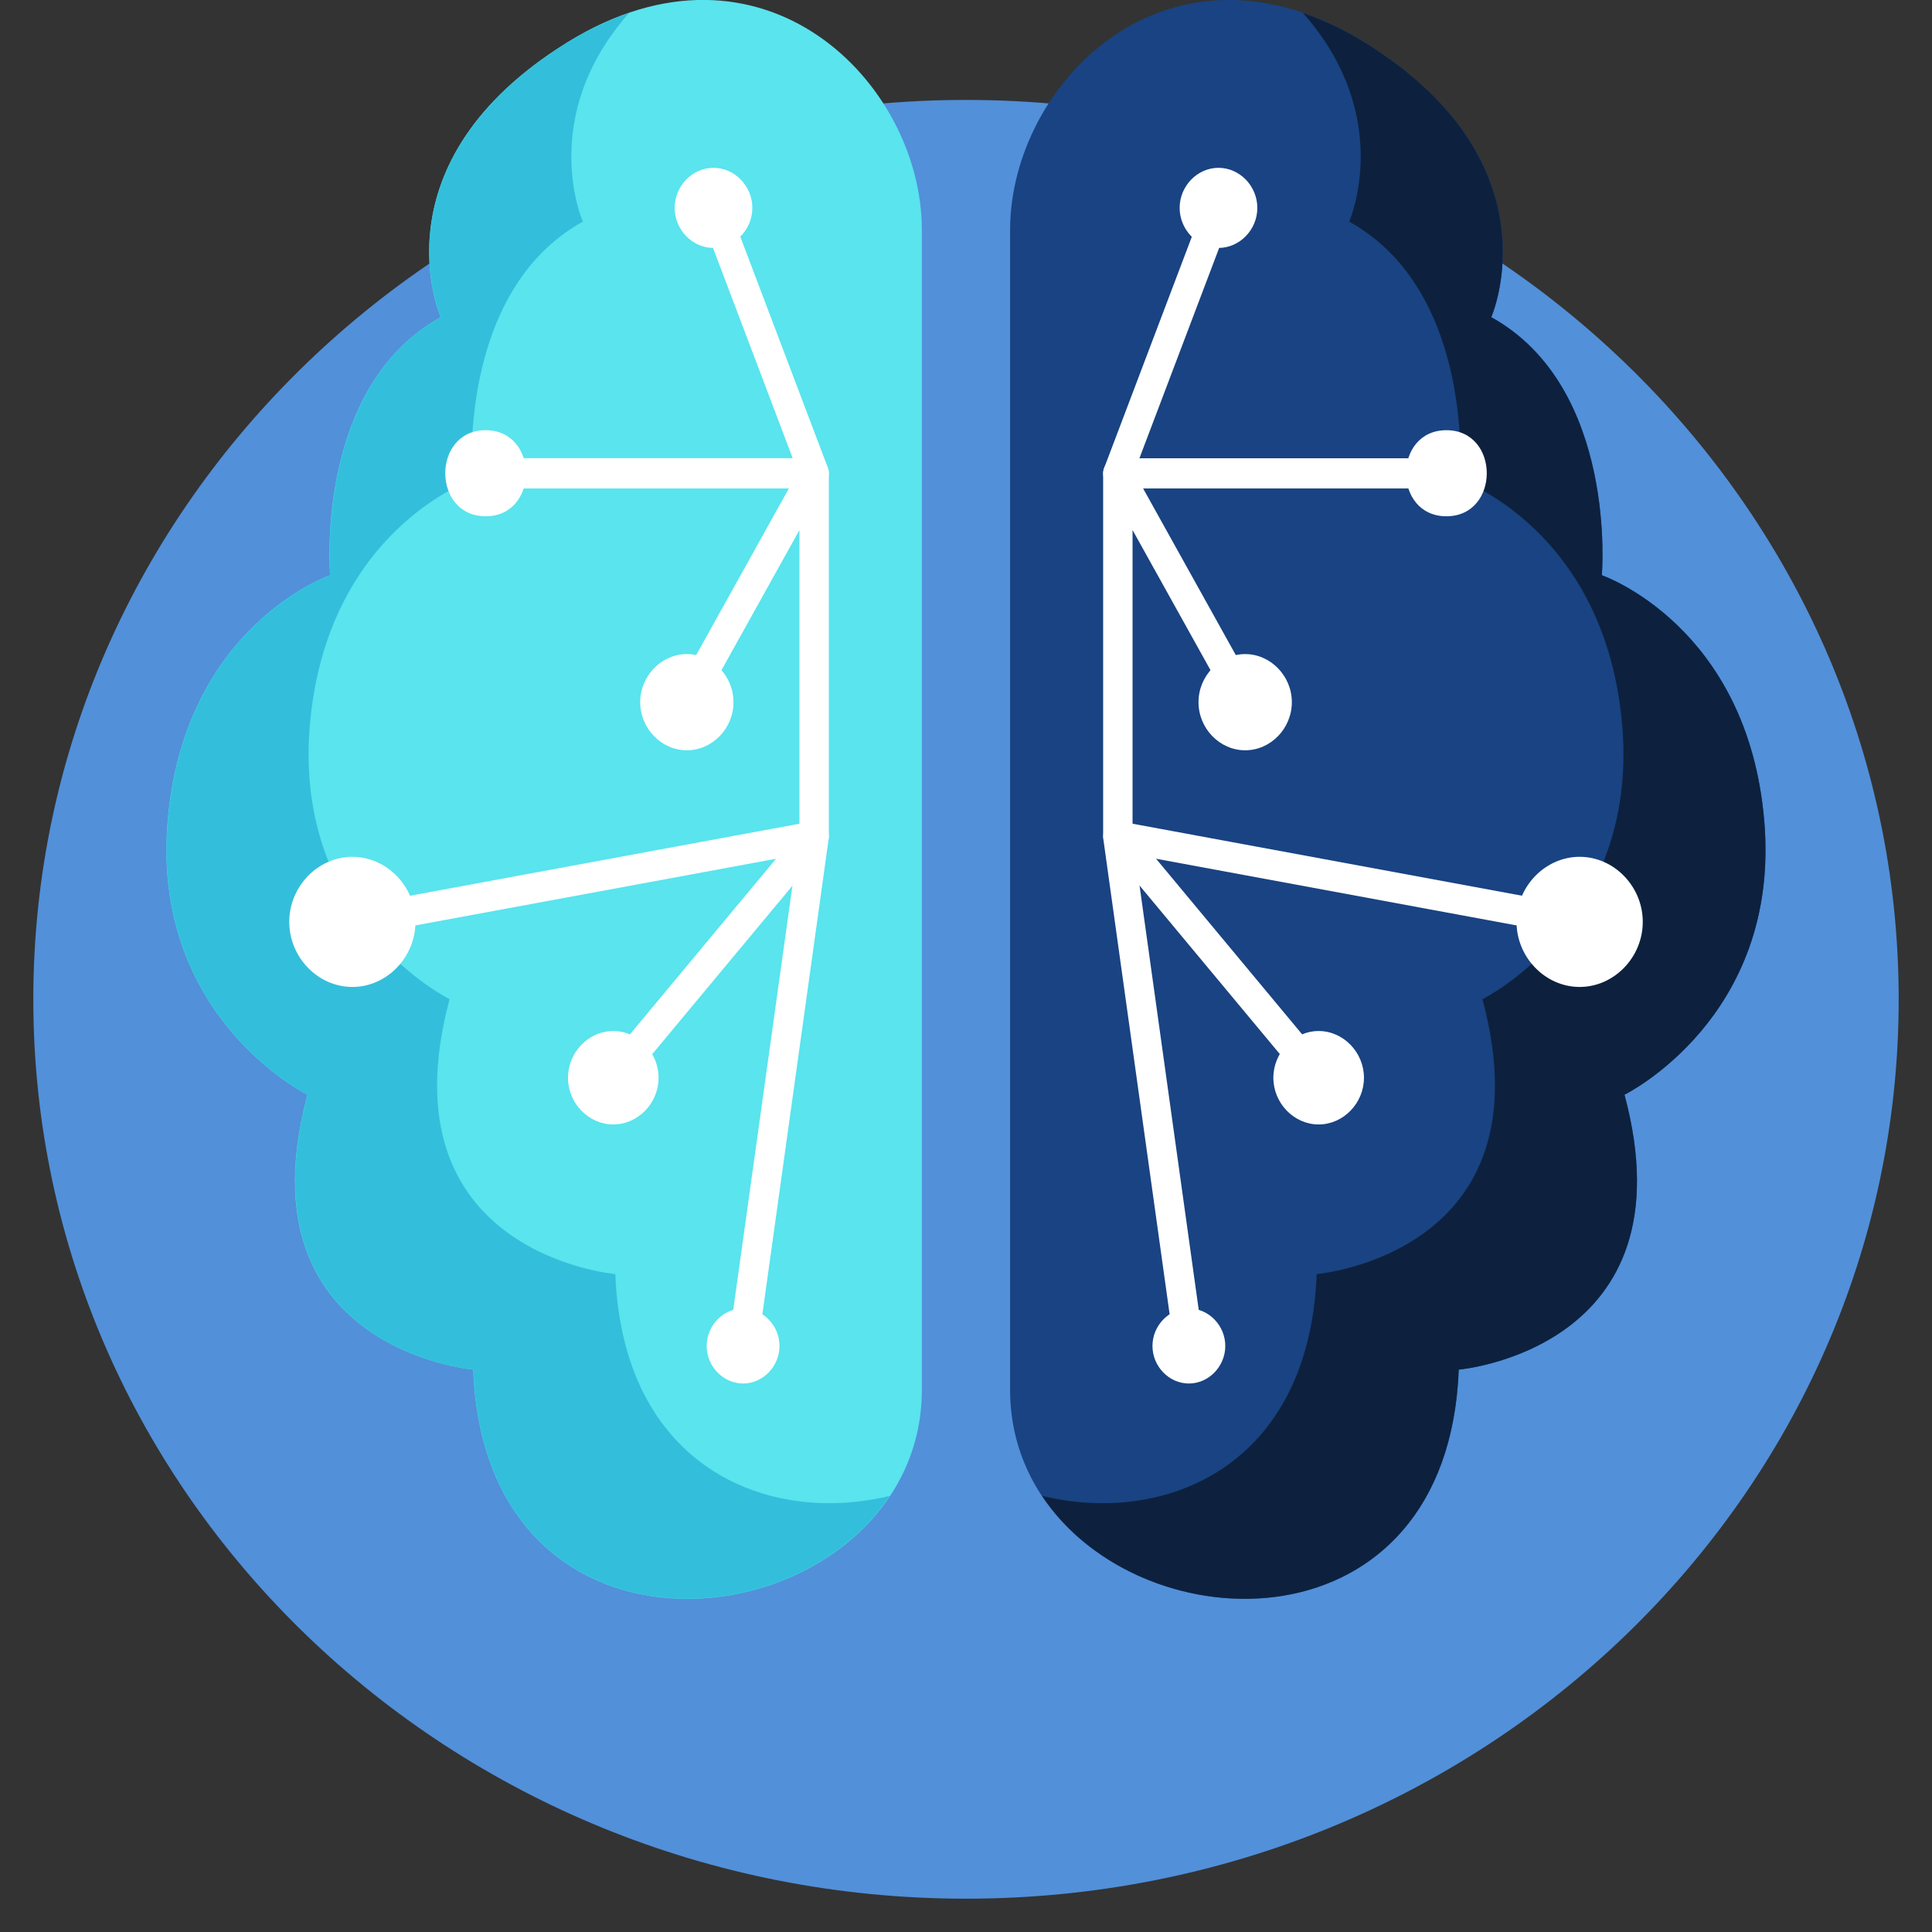 <svg width="58" height="58" viewBox="0 0 58 58" fill="none" xmlns="http://www.w3.org/2000/svg">
<rect x="0" y="0" width="58" height="58" fill="#333333" stroke="none"/>
<path d="M29 57C44.464 57 57 44.912 57 30C57 15.088 44.464 3 29 3C13.536 3 1 15.088 1 30C1 44.912 13.536 57 29 57Z" fill="#5290D9"/>
<g clip-path="url(#clip0_1205_4795)">
<path d="M27.675 6.904V41.722C27.675 49.069 14.598 51.281 14.206 41.117C14.206 41.117 7.177 40.511 9.23 32.864C9.23 32.864 4.546 30.564 5.031 24.67C5.521 18.776 9.91 17.269 9.91 17.269C9.91 17.269 9.42 11.634 13.23 9.522C13.23 9.522 11.181 4.892 17.035 1.269C22.89 -2.354 27.675 2.475 27.675 6.904Z" fill="#59E4EE"/>
<path d="M18.473 38.249C18.473 38.249 11.445 37.644 13.497 29.996C13.497 29.996 8.813 27.696 9.299 21.802C9.789 15.908 14.178 14.401 14.178 14.401C14.178 14.401 13.688 8.766 17.497 6.654C17.497 6.654 16.113 3.519 18.886 0.388C18.287 0.593 17.668 0.881 17.04 1.269C11.186 4.892 13.234 9.521 13.234 9.521C9.429 11.634 9.914 17.269 9.914 17.269C9.914 17.269 5.522 18.78 5.036 24.67C4.546 30.564 9.234 32.864 9.234 32.864C7.186 40.511 14.21 41.117 14.21 41.117C14.534 49.599 23.696 49.457 26.716 44.907C23.024 45.804 18.696 44.03 18.473 38.249Z" fill="#33BFDB"/>
<path d="M21.42 5.038C20.784 5.038 20.254 5.585 20.254 6.241C20.254 6.896 20.784 7.443 21.42 7.443C22.055 7.443 22.586 6.896 22.586 6.241C22.586 5.585 22.055 5.038 21.42 5.038Z" fill="white"/>
<path d="M14.579 12.915C12.963 12.915 12.963 15.499 14.579 15.499C16.194 15.499 16.194 12.915 14.579 12.915Z" fill="white"/>
<path d="M20.62 19.636C19.858 19.636 19.219 20.291 19.219 21.08C19.219 21.869 19.854 22.524 20.62 22.524C21.385 22.524 22.02 21.869 22.02 21.08C22.02 20.291 21.385 19.636 20.62 19.636Z" fill="white"/>
<path d="M10.578 25.722C9.546 25.722 8.684 26.611 8.684 27.675C8.684 28.74 9.546 29.629 10.578 29.629C11.611 29.629 12.473 28.74 12.473 27.675C12.473 26.611 11.611 25.722 10.578 25.722Z" fill="white"/>
<path d="M18.411 30.952C17.67 30.952 17.051 31.591 17.051 32.355C17.051 33.119 17.67 33.757 18.411 33.757C19.152 33.757 19.771 33.119 19.771 32.355C19.771 31.591 19.152 30.952 18.411 30.952Z" fill="white"/>
<path d="M22.308 39.28C21.713 39.28 21.215 39.793 21.215 40.407C21.215 41.021 21.713 41.534 22.308 41.534C22.903 41.534 23.401 41.021 23.401 40.407C23.401 39.793 22.903 39.28 22.308 39.28Z" fill="white"/>
<path d="M24.44 14.664H14.578C14.335 14.664 14.137 14.46 14.137 14.209C14.137 13.959 14.335 13.754 14.578 13.754H23.797L21.011 6.403C20.922 6.17 21.035 5.907 21.262 5.815C21.489 5.723 21.744 5.84 21.833 6.074L24.853 14.042C24.906 14.18 24.89 14.339 24.809 14.464C24.728 14.589 24.59 14.66 24.444 14.66L24.44 14.664Z" fill="white"/>
<path d="M22.307 40.862C22.287 40.862 22.267 40.862 22.242 40.858C22.004 40.82 21.834 40.591 21.87 40.344L24 25.079V15.912L21 21.305C20.878 21.523 20.607 21.598 20.4 21.473C20.19 21.347 20.117 21.072 20.238 20.855L24.06 13.984C24.157 13.804 24.36 13.717 24.554 13.771C24.749 13.825 24.882 14.005 24.882 14.209V25.112C24.882 25.133 24.882 25.154 24.878 25.175L22.745 40.474C22.712 40.699 22.526 40.862 22.307 40.862Z" fill="white"/>
<path d="M18.411 32.806C18.31 32.806 18.209 32.768 18.124 32.697C17.938 32.534 17.917 32.246 18.075 32.058L23.298 25.78L10.654 28.118C10.415 28.164 10.185 27.997 10.144 27.75C10.1 27.504 10.261 27.266 10.5 27.225L24.363 24.662C24.549 24.628 24.731 24.716 24.824 24.883C24.917 25.05 24.897 25.259 24.776 25.405L18.747 32.647C18.662 32.751 18.537 32.806 18.415 32.806H18.411Z" fill="white"/>
<path d="M30.324 6.904V41.722C30.324 49.069 43.401 51.281 43.794 41.117C43.794 41.117 50.822 40.511 48.77 32.864C48.77 32.864 53.454 30.564 52.968 24.67C52.478 18.776 48.089 17.269 48.089 17.269C48.089 17.269 48.579 11.634 44.77 9.522C44.77 9.522 46.818 4.892 40.964 1.269C35.11 -2.354 30.324 2.475 30.324 6.904Z" fill="#194382"/>
<path d="M39.528 38.249C39.528 38.249 46.556 37.644 44.504 29.996C44.504 29.996 49.188 27.696 48.702 21.802C48.212 15.908 43.824 14.401 43.824 14.401C43.824 14.401 44.313 8.766 40.504 6.654C40.504 6.654 41.888 3.519 39.115 0.388C39.714 0.593 40.334 0.881 40.961 1.269C46.816 4.892 44.767 9.521 44.767 9.521C48.573 11.634 48.087 17.269 48.087 17.269C48.087 17.269 52.48 18.78 52.965 24.67C53.455 30.564 48.767 32.864 48.767 32.864C50.816 40.511 43.791 41.117 43.791 41.117C43.463 49.599 34.305 49.457 31.285 44.907C34.977 45.804 39.305 44.03 39.528 38.249Z" fill="#0D213E"/>
<path d="M36.58 5.038C37.216 5.038 37.746 5.585 37.746 6.241C37.746 6.896 37.216 7.443 36.58 7.443C35.944 7.443 35.414 6.896 35.414 6.241C35.414 5.585 35.944 5.038 36.58 5.038Z" fill="white"/>
<path d="M43.422 12.915C45.038 12.915 45.038 15.499 43.422 15.499C41.807 15.499 41.807 12.915 43.422 12.915Z" fill="white"/>
<path d="M37.381 19.636C38.142 19.636 38.782 20.291 38.782 21.08C38.782 21.869 38.147 22.524 37.381 22.524C36.616 22.524 35.98 21.869 35.98 21.08C35.98 20.291 36.616 19.636 37.381 19.636Z" fill="white"/>
<path d="M47.422 25.722C48.455 25.722 49.317 26.611 49.317 27.675C49.317 28.74 48.455 29.629 47.422 29.629C46.39 29.629 45.527 28.74 45.527 27.675C45.527 26.611 46.39 25.722 47.422 25.722Z" fill="white"/>
<path d="M39.587 30.952C40.328 30.952 40.947 31.591 40.947 32.355C40.947 33.119 40.328 33.757 39.587 33.757C38.846 33.757 38.227 33.119 38.227 32.355C38.227 31.591 38.846 30.952 39.587 30.952Z" fill="white"/>
<path d="M35.691 39.28C36.286 39.28 36.784 39.793 36.784 40.407C36.784 41.021 36.286 41.534 35.691 41.534C35.096 41.534 34.598 41.021 34.598 40.407C34.598 39.793 35.096 39.28 35.691 39.28Z" fill="white"/>
<path d="M43.421 14.664H33.558C33.413 14.664 33.275 14.589 33.194 14.468C33.113 14.343 33.093 14.188 33.149 14.046L36.17 6.078C36.259 5.844 36.514 5.727 36.74 5.819C36.967 5.911 37.081 6.174 36.992 6.408L34.206 13.758H43.425C43.668 13.758 43.866 13.963 43.866 14.213C43.866 14.464 43.668 14.668 43.425 14.668L43.421 14.664Z" fill="white"/>
<path d="M35.692 40.862C35.477 40.862 35.287 40.699 35.255 40.474L33.121 25.175C33.121 25.154 33.117 25.133 33.117 25.112V14.209C33.117 14.005 33.251 13.825 33.445 13.771C33.639 13.717 33.842 13.804 33.939 13.984L37.761 20.855C37.882 21.072 37.809 21.347 37.599 21.473C37.388 21.598 37.121 21.523 37 21.305L34 15.912V25.079L36.129 40.344C36.162 40.591 35.996 40.824 35.757 40.858C35.737 40.858 35.712 40.862 35.692 40.862Z" fill="white"/>
<path d="M39.588 32.806C39.463 32.806 39.341 32.751 39.256 32.647L33.228 25.405C33.106 25.259 33.086 25.05 33.179 24.883C33.272 24.716 33.455 24.628 33.641 24.662L47.503 27.225C47.742 27.27 47.9 27.504 47.859 27.75C47.815 27.997 47.588 28.164 47.349 28.118L34.706 25.78L39.928 32.058C40.086 32.25 40.066 32.534 39.88 32.697C39.799 32.772 39.694 32.806 39.592 32.806H39.588Z" fill="white"/>
</g>
<defs>
<clipPath id="clip0_1205_4795">
<rect width="48" height="48" fill="white" transform="translate(5)"/>
</clipPath>
</defs>
</svg>
